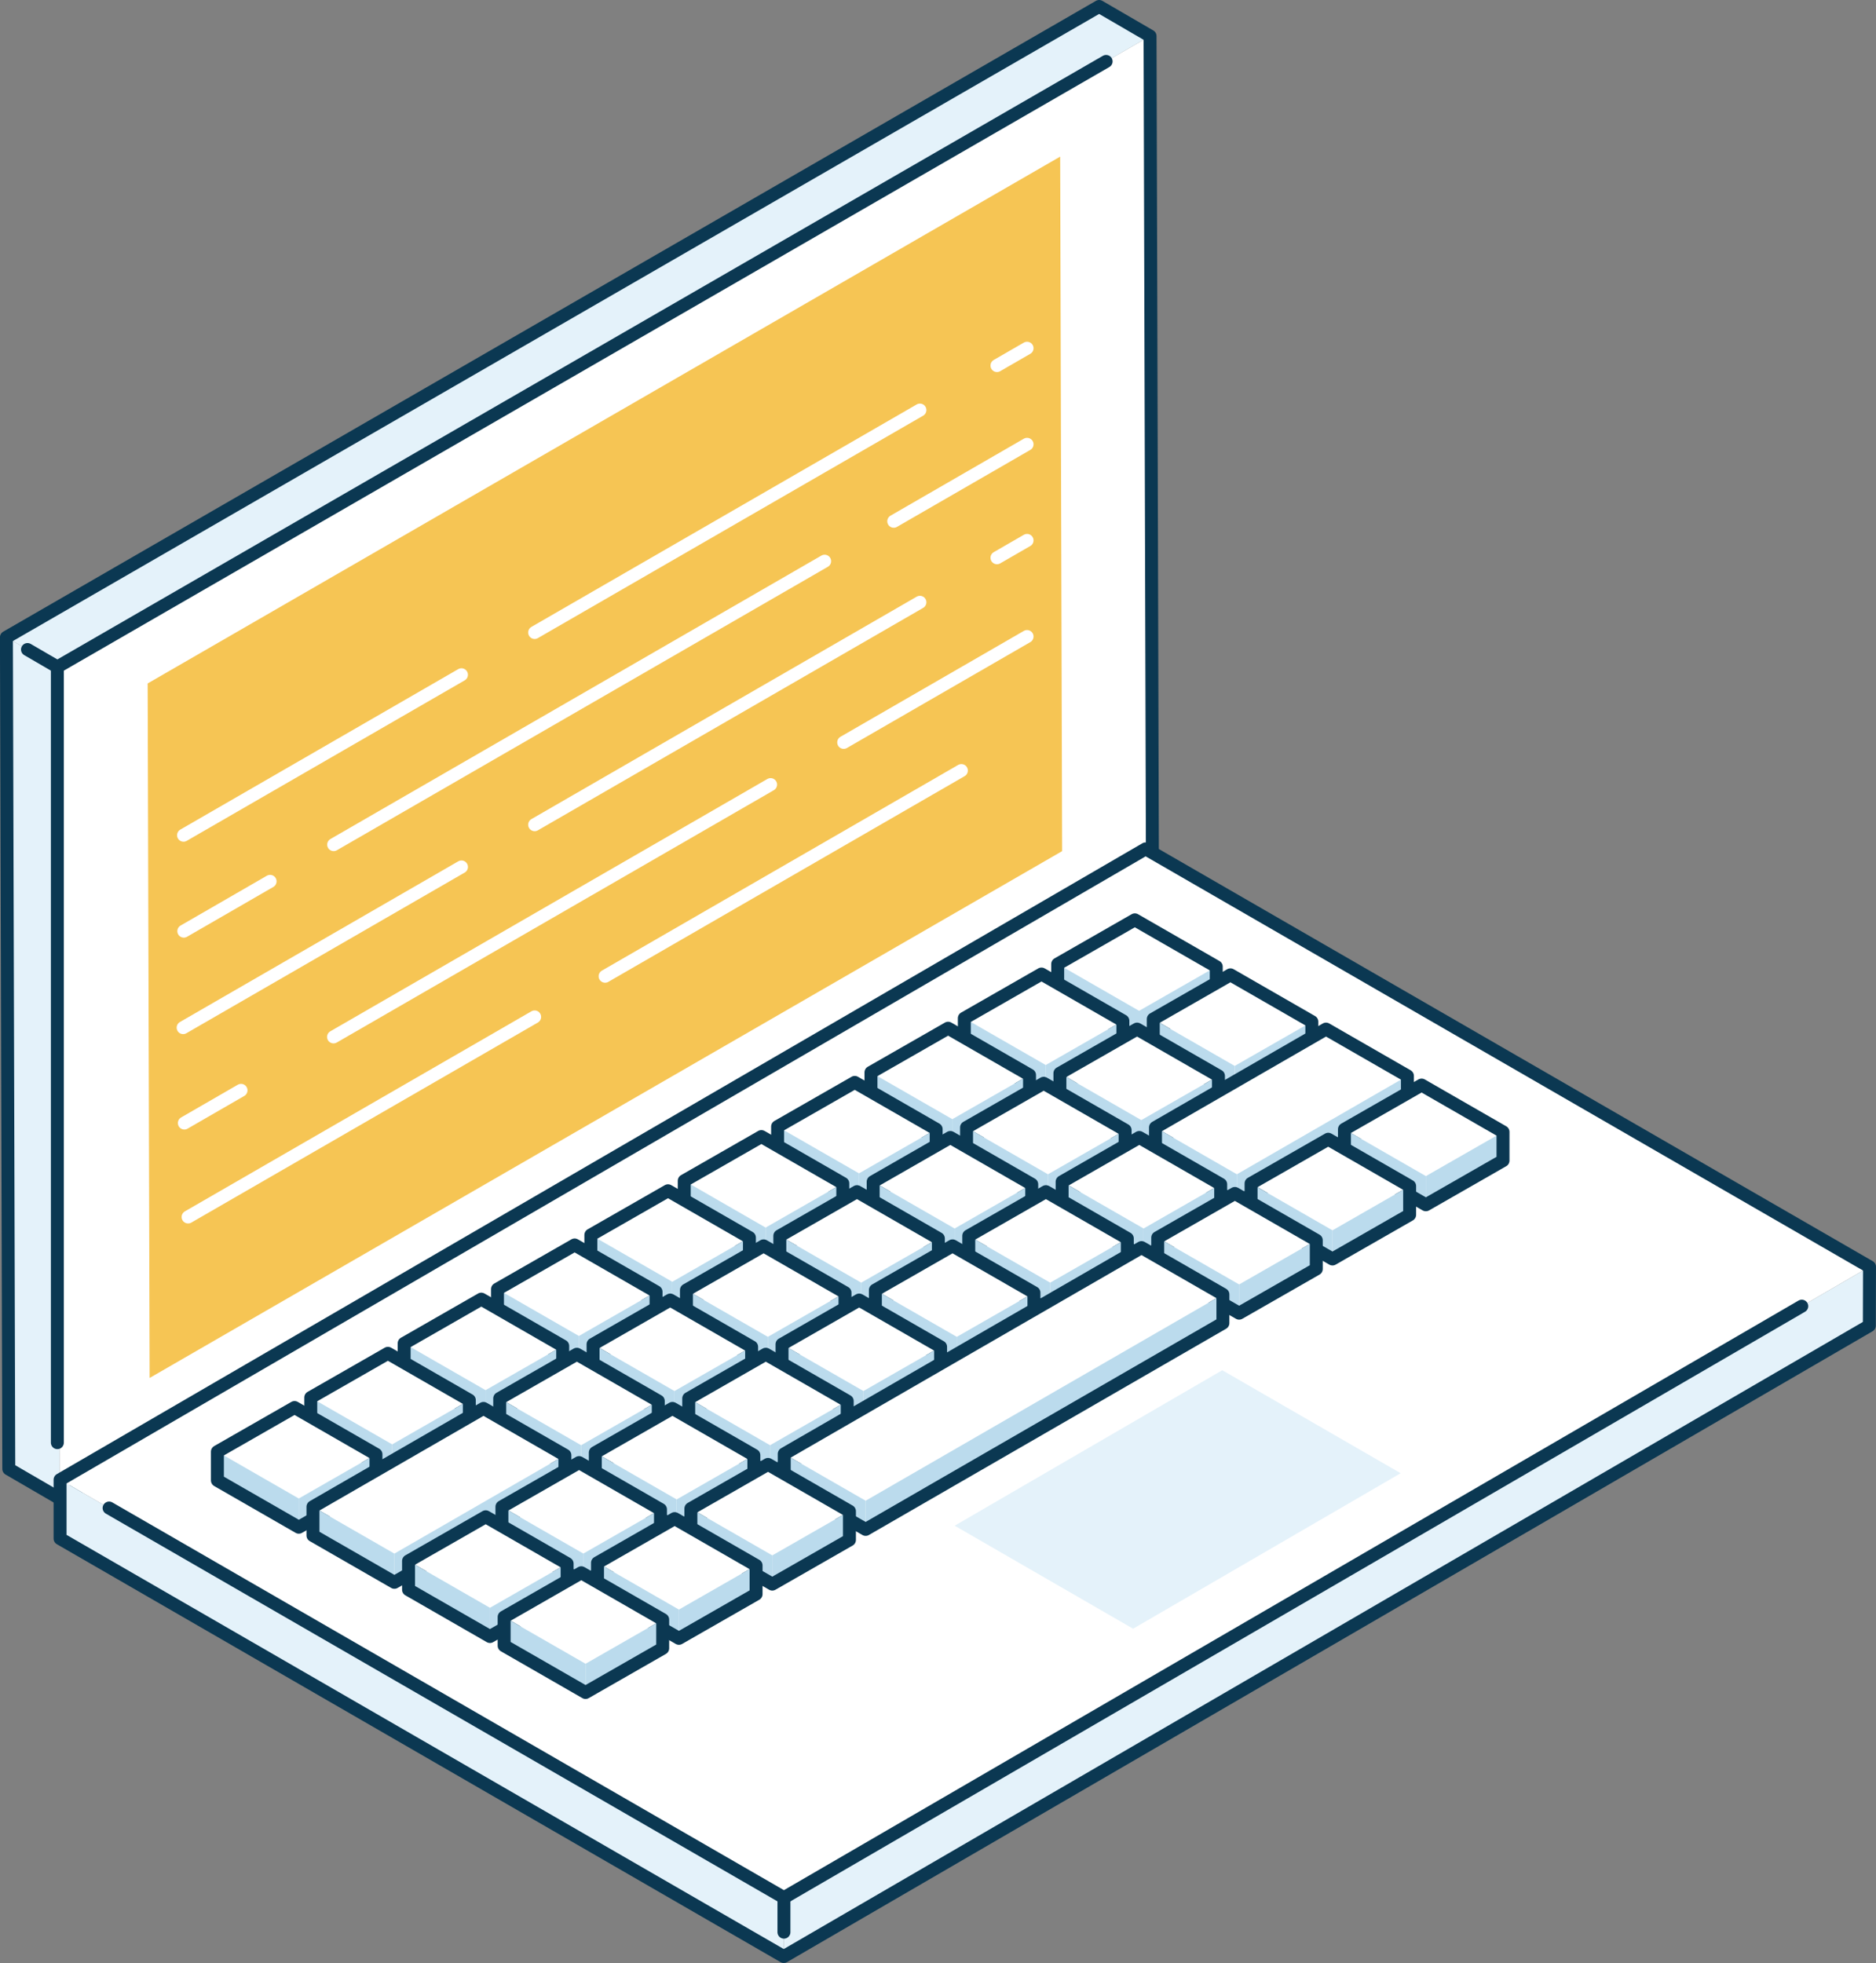 <svg xmlns="http://www.w3.org/2000/svg" width="108.674" height="113.716" viewBox="0 0 108.674 113.716">
  <rect x="0" y="0" width="108.674" height="113.716" fill="#808080" stroke="none"/>
  <defs>
    <style>
      .cls-1 {
        isolation: isolate;
      }

      .cls-2 {
        fill: #fff;
      }

      .cls-3 {
        fill: #e4f2fa;
      }

      .cls-4, .cls-7 {
        fill: none;
        stroke-linecap: round;
        stroke-linejoin: round;
        stroke-width: 0.75px;
      }

      .cls-4 {
        stroke: #0b3852;
      }

      .cls-5 {
        fill: #bbdbed;
      }

      .cls-6 {
        fill: #f6c554;
      }

      .cls-7 {
        stroke: #fff;
      }
    </style>
  </defs>
  <g id="Group_680" data-name="Group 680" transform="translate(-1972.003 -450.027)">
    <g id="Group_679" data-name="Group 679">
      <g id="Group_677" data-name="Group 677">
        <g id="Group_492" data-name="Group 492">
          <g id="Group_491" data-name="Group 491">
            <g id="Group_490" data-name="Group 490" class="cls-1">
              <g id="Group_487" data-name="Group 487">
                <path id="Path_98392" data-name="Path 98392" class="cls-2" d="M2038.624,452.116l.137,48.177-63.3,36.544-.137-48.177Z"/>
              </g>
              <g id="Group_488" data-name="Group 488">
                <path id="Path_98393" data-name="Path 98393" class="cls-3" d="M1975.464,536.837l-2.949-1.714-.137-48.177,2.949,1.714Z"/>
              </g>
              <g id="Group_489" data-name="Group 489">
                <path id="Path_98394" data-name="Path 98394" class="cls-3" d="M1975.327,488.66l-2.949-1.714,63.3-36.544,2.949,1.714Z"/>
              </g>
            </g>
          </g>
          <path id="Path_98395" data-name="Path 98395" class="cls-4" d="M2038.624,452.116l-2.949-1.714-63.3,36.544.137,48.177,2.949,1.714,63.3-36.544Z"/>
          <path id="Path_98396" data-name="Path 98396" class="cls-4" d="M2036.079,453.585l-60.753,35.076V533.6"/>
          <line id="Line_171" data-name="Line 171" class="cls-4" x2="1.732" y2="1.007" transform="translate(1973.595 487.654)"/>
        </g>
        <g id="Group_498" data-name="Group 498">
          <g id="Group_497" data-name="Group 497">
            <g id="Group_496" data-name="Group 496" class="cls-1">
              <g id="Group_493" data-name="Group 493">
                <path id="Path_98397" data-name="Path 98397" class="cls-2" d="M2080.3,523.412l-62.885,36.545-41.933-24.21,62.885-36.545Z"/>
              </g>
              <g id="Group_494" data-name="Group 494">
                <path id="Path_98398" data-name="Path 98398" class="cls-3" d="M2080.3,523.412l-.01,3.411-62.885,36.545.01-3.411Z"/>
              </g>
              <g id="Group_495" data-name="Group 495">
                <path id="Path_98399" data-name="Path 98399" class="cls-3" d="M2017.416,559.957l-.01,3.411-41.933-24.21.01-3.411Z"/>
              </g>
            </g>
          </g>
          <path id="Path_98400" data-name="Path 98400" class="cls-4" d="M1975.483,535.747v3.411l41.923,24.21,62.885-36.545.01-3.411-41.933-24.21Z"/>
          <path id="Path_98401" data-name="Path 98401" class="cls-4" d="M1978.323,537.387l39.093,22.57,58.961-34.264"/>
          <line id="Line_172" data-name="Line 172" class="cls-4" y2="2.001" transform="translate(2017.416 559.957)"/>
        </g>
        <g id="Group_674" data-name="Group 674">
          <g id="Group_503" data-name="Group 503">
            <g id="Group_502" data-name="Group 502" class="cls-1">
              <g id="Group_499" data-name="Group 499">
                <path id="Path_98402" data-name="Path 98402" class="cls-2" d="M2042.459,506.025l-4.469,2.56-4.716-2.712,4.469-2.56Z"/>
              </g>
              <g id="Group_500" data-name="Group 500">
                <path id="Path_98403" data-name="Path 98403" class="cls-5" d="M2042.459,506.025v1.663l-4.469,2.56v-1.663Z"/>
              </g>
              <g id="Group_501" data-name="Group 501">
                <path id="Path_98404" data-name="Path 98404" class="cls-5" d="M2037.99,508.585v1.663l-4.716-2.712v-1.663Z"/>
              </g>
              <path id="Path_98405" data-name="Path 98405" class="cls-4" d="M2037.743,503.313l4.716,2.712v1.663l-4.469,2.56-4.716-2.712v-1.663Z"/>
            </g>
          </g>
          <g id="Group_508" data-name="Group 508">
            <g id="Group_507" data-name="Group 507" class="cls-1">
              <g id="Group_504" data-name="Group 504">
                <path id="Path_98406" data-name="Path 98406" class="cls-2" d="M2037.05,509.164l-4.469,2.56-4.716-2.712,4.469-2.56Z"/>
              </g>
              <g id="Group_505" data-name="Group 505">
                <path id="Path_98407" data-name="Path 98407" class="cls-5" d="M2037.05,509.164v1.663l-4.469,2.56v-1.663Z"/>
              </g>
              <g id="Group_506" data-name="Group 506">
                <path id="Path_98408" data-name="Path 98408" class="cls-5" d="M2032.581,511.724v1.663l-4.716-2.712v-1.663Z"/>
              </g>
              <path id="Path_98409" data-name="Path 98409" class="cls-4" d="M2032.334,506.452l4.716,2.712v1.663l-4.469,2.56-4.716-2.712v-1.663Z"/>
            </g>
          </g>
          <g id="Group_513" data-name="Group 513">
            <g id="Group_512" data-name="Group 512" class="cls-1">
              <g id="Group_509" data-name="Group 509">
                <path id="Path_98410" data-name="Path 98410" class="cls-2" d="M2031.642,512.3l-4.469,2.56-4.716-2.712,4.469-2.56Z"/>
              </g>
              <g id="Group_510" data-name="Group 510">
                <path id="Path_98411" data-name="Path 98411" class="cls-5" d="M2031.642,512.3v1.664l-4.469,2.56v-1.664Z"/>
              </g>
              <g id="Group_511" data-name="Group 511">
                <path id="Path_98412" data-name="Path 98412" class="cls-5" d="M2027.173,514.863v1.664l-4.716-2.712v-1.664Z"/>
              </g>
              <path id="Path_98413" data-name="Path 98413" class="cls-4" d="M2026.926,509.591l4.716,2.712v1.664l-4.469,2.56-4.716-2.712v-1.664Z"/>
            </g>
          </g>
          <g id="Group_518" data-name="Group 518">
            <g id="Group_517" data-name="Group 517" class="cls-1">
              <g id="Group_514" data-name="Group 514">
                <path id="Path_98414" data-name="Path 98414" class="cls-2" d="M2026.233,515.442l-4.469,2.56-4.716-2.712,4.469-2.56Z"/>
              </g>
              <g id="Group_515" data-name="Group 515">
                <path id="Path_98415" data-name="Path 98415" class="cls-5" d="M2026.233,515.442v1.664l-4.469,2.56V518Z"/>
              </g>
              <g id="Group_516" data-name="Group 516">
                <path id="Path_98416" data-name="Path 98416" class="cls-5" d="M2021.764,518v1.664l-4.716-2.712V515.29Z"/>
              </g>
              <path id="Path_98417" data-name="Path 98417" class="cls-4" d="M2021.517,512.73l4.716,2.712v1.664l-4.469,2.56-4.716-2.712V515.29Z"/>
            </g>
          </g>
          <g id="Group_523" data-name="Group 523">
            <g id="Group_522" data-name="Group 522" class="cls-1">
              <g id="Group_519" data-name="Group 519">
                <path id="Path_98418" data-name="Path 98418" class="cls-2" d="M2020.824,518.581l-4.469,2.56-4.716-2.712,4.469-2.56Z"/>
              </g>
              <g id="Group_520" data-name="Group 520">
                <path id="Path_98419" data-name="Path 98419" class="cls-5" d="M2020.824,518.581v1.663l-4.469,2.56v-1.663Z"/>
              </g>
              <g id="Group_521" data-name="Group 521">
                <path id="Path_98420" data-name="Path 98420" class="cls-5" d="M2016.355,521.141V522.8l-4.716-2.712v-1.663Z"/>
              </g>
              <path id="Path_98421" data-name="Path 98421" class="cls-4" d="M2016.109,515.869l4.716,2.712v1.663l-4.469,2.56-4.716-2.712v-1.663Z"/>
            </g>
          </g>
          <g id="Group_528" data-name="Group 528">
            <g id="Group_527" data-name="Group 527" class="cls-1">
              <g id="Group_524" data-name="Group 524">
                <path id="Path_98422" data-name="Path 98422" class="cls-2" d="M2015.416,521.72l-4.469,2.56-4.716-2.712,4.469-2.56Z"/>
              </g>
              <g id="Group_525" data-name="Group 525">
                <path id="Path_98423" data-name="Path 98423" class="cls-5" d="M2015.416,521.72v1.663l-4.469,2.56V524.28Z"/>
              </g>
              <g id="Group_526" data-name="Group 526">
                <path id="Path_98424" data-name="Path 98424" class="cls-5" d="M2010.947,524.28v1.663l-4.716-2.712v-1.663Z"/>
              </g>
              <path id="Path_98425" data-name="Path 98425" class="cls-4" d="M2010.7,519.008l4.716,2.712v1.663l-4.469,2.56-4.716-2.712v-1.663Z"/>
            </g>
          </g>
          <g id="Group_533" data-name="Group 533">
            <g id="Group_532" data-name="Group 532" class="cls-1">
              <g id="Group_529" data-name="Group 529">
                <path id="Path_98426" data-name="Path 98426" class="cls-2" d="M2010.007,524.859l-4.469,2.56-4.716-2.712,4.469-2.56Z"/>
              </g>
              <g id="Group_530" data-name="Group 530">
                <path id="Path_98427" data-name="Path 98427" class="cls-5" d="M2010.007,524.859v1.663l-4.469,2.56V527.42Z"/>
              </g>
              <g id="Group_531" data-name="Group 531">
                <path id="Path_98428" data-name="Path 98428" class="cls-5" d="M2005.538,527.42v1.663l-4.716-2.712v-1.663Z"/>
              </g>
              <path id="Path_98429" data-name="Path 98429" class="cls-4" d="M2005.291,522.147l4.716,2.712v1.663l-4.469,2.56-4.716-2.712v-1.663Z"/>
            </g>
          </g>
          <g id="Group_538" data-name="Group 538">
            <g id="Group_537" data-name="Group 537" class="cls-1">
              <g id="Group_534" data-name="Group 534">
                <path id="Path_98430" data-name="Path 98430" class="cls-2" d="M2004.6,528l-4.469,2.56-4.716-2.712,4.469-2.56Z"/>
              </g>
              <g id="Group_535" data-name="Group 535">
                <path id="Path_98431" data-name="Path 98431" class="cls-5" d="M2004.6,528v1.663l-4.469,2.56v-1.663Z"/>
              </g>
              <g id="Group_536" data-name="Group 536">
                <path id="Path_98432" data-name="Path 98432" class="cls-5" d="M2000.13,530.559v1.663l-4.716-2.712v-1.663Z"/>
              </g>
              <path id="Path_98433" data-name="Path 98433" class="cls-4" d="M1999.883,525.286,2004.6,528v1.663l-4.469,2.56-4.716-2.712v-1.663Z"/>
            </g>
          </g>
          <g id="Group_543" data-name="Group 543">
            <g id="Group_542" data-name="Group 542" class="cls-1">
              <g id="Group_539" data-name="Group 539">
                <path id="Path_98434" data-name="Path 98434" class="cls-2" d="M1999.19,531.137l-4.469,2.56-4.716-2.712,4.469-2.56Z"/>
              </g>
              <g id="Group_540" data-name="Group 540">
                <path id="Path_98435" data-name="Path 98435" class="cls-5" d="M1999.19,531.137V532.8l-4.469,2.56V533.7Z"/>
              </g>
              <g id="Group_541" data-name="Group 541">
                <path id="Path_98436" data-name="Path 98436" class="cls-5" d="M1994.721,533.7v1.663l-4.716-2.712v-1.663Z"/>
              </g>
              <path id="Path_98437" data-name="Path 98437" class="cls-4" d="M1994.474,528.425l4.716,2.712V532.8l-4.469,2.56-4.716-2.712v-1.663Z"/>
            </g>
          </g>
          <g id="Group_548" data-name="Group 548">
            <g id="Group_547" data-name="Group 547" class="cls-1">
              <g id="Group_544" data-name="Group 544">
                <path id="Path_98438" data-name="Path 98438" class="cls-2" d="M1993.781,534.276l-4.469,2.56-4.716-2.712,4.469-2.56Z"/>
              </g>
              <g id="Group_545" data-name="Group 545">
                <path id="Path_98439" data-name="Path 98439" class="cls-5" d="M1993.781,534.276v1.663l-4.469,2.56v-1.664Z"/>
              </g>
              <g id="Group_546" data-name="Group 546">
                <path id="Path_98440" data-name="Path 98440" class="cls-5" d="M1989.313,536.837V538.5l-4.716-2.712v-1.664Z"/>
              </g>
              <path id="Path_98441" data-name="Path 98441" class="cls-4" d="M1989.066,531.564l4.716,2.712v1.663l-4.469,2.56-4.716-2.712v-1.664Z"/>
            </g>
          </g>
          <g id="Group_553" data-name="Group 553">
            <g id="Group_552" data-name="Group 552" class="cls-1">
              <g id="Group_549" data-name="Group 549">
                <path id="Path_98442" data-name="Path 98442" class="cls-2" d="M2048,509.215l-4.469,2.56-4.716-2.712,4.469-2.56Z"/>
              </g>
              <g id="Group_550" data-name="Group 550">
                <path id="Path_98443" data-name="Path 98443" class="cls-5" d="M2048,509.215v1.663l-4.469,2.56v-1.663Z"/>
              </g>
              <g id="Group_551" data-name="Group 551">
                <path id="Path_98444" data-name="Path 98444" class="cls-5" d="M2043.527,511.776v1.663l-4.716-2.712v-1.663Z"/>
              </g>
              <path id="Path_98445" data-name="Path 98445" class="cls-4" d="M2043.28,506.5l4.716,2.712v1.663l-4.469,2.56-4.716-2.712v-1.663Z"/>
            </g>
          </g>
          <g id="Group_558" data-name="Group 558">
            <g id="Group_557" data-name="Group 557" class="cls-1">
              <g id="Group_554" data-name="Group 554">
                <path id="Path_98446" data-name="Path 98446" class="cls-2" d="M2042.587,512.354l-4.469,2.56L2033.4,512.2l4.469-2.56Z"/>
              </g>
              <g id="Group_555" data-name="Group 555">
                <path id="Path_98447" data-name="Path 98447" class="cls-5" d="M2042.587,512.354v1.663l-4.469,2.56v-1.663Z"/>
              </g>
              <g id="Group_556" data-name="Group 556">
                <path id="Path_98448" data-name="Path 98448" class="cls-5" d="M2038.118,514.915v1.663l-4.716-2.712V512.2Z"/>
              </g>
              <path id="Path_98449" data-name="Path 98449" class="cls-4" d="M2037.871,509.642l4.716,2.712v1.663l-4.469,2.56-4.716-2.712V512.2Z"/>
            </g>
          </g>
          <g id="Group_563" data-name="Group 563">
            <g id="Group_562" data-name="Group 562" class="cls-1">
              <g id="Group_559" data-name="Group 559">
                <path id="Path_98450" data-name="Path 98450" class="cls-2" d="M2037.179,515.494l-4.469,2.56-4.716-2.712,4.469-2.56Z"/>
              </g>
              <g id="Group_560" data-name="Group 560">
                <path id="Path_98451" data-name="Path 98451" class="cls-5" d="M2037.179,515.494v1.664l-4.469,2.56v-1.664Z"/>
              </g>
              <g id="Group_561" data-name="Group 561">
                <path id="Path_98452" data-name="Path 98452" class="cls-5" d="M2032.71,518.054v1.664l-4.716-2.712v-1.664Z"/>
              </g>
              <path id="Path_98453" data-name="Path 98453" class="cls-4" d="M2032.463,512.781l4.716,2.712v1.664l-4.469,2.56-4.716-2.712v-1.664Z"/>
            </g>
          </g>
          <g id="Group_568" data-name="Group 568">
            <g id="Group_567" data-name="Group 567" class="cls-1">
              <g id="Group_564" data-name="Group 564">
                <path id="Path_98454" data-name="Path 98454" class="cls-2" d="M2031.77,518.633l-4.469,2.56-4.716-2.712,4.469-2.56Z"/>
              </g>
              <g id="Group_565" data-name="Group 565">
                <path id="Path_98455" data-name="Path 98455" class="cls-5" d="M2031.77,518.633V520.3l-4.469,2.56v-1.664Z"/>
              </g>
              <g id="Group_566" data-name="Group 566">
                <path id="Path_98456" data-name="Path 98456" class="cls-5" d="M2027.3,521.193v1.664l-4.716-2.712v-1.663Z"/>
              </g>
              <path id="Path_98457" data-name="Path 98457" class="cls-4" d="M2027.054,515.921l4.716,2.712V520.3l-4.469,2.56-4.716-2.712v-1.663Z"/>
            </g>
          </g>
          <g id="Group_573" data-name="Group 573">
            <g id="Group_572" data-name="Group 572" class="cls-1">
              <g id="Group_569" data-name="Group 569">
                <path id="Path_98458" data-name="Path 98458" class="cls-2" d="M2026.361,521.772l-4.469,2.56-4.716-2.712,4.469-2.56Z"/>
              </g>
              <g id="Group_570" data-name="Group 570">
                <path id="Path_98459" data-name="Path 98459" class="cls-5" d="M2026.361,521.772v1.663l-4.469,2.56v-1.663Z"/>
              </g>
              <g id="Group_571" data-name="Group 571">
                <path id="Path_98460" data-name="Path 98460" class="cls-5" d="M2021.892,524.332V526l-4.716-2.712V521.62Z"/>
              </g>
              <path id="Path_98461" data-name="Path 98461" class="cls-4" d="M2021.646,519.06l4.716,2.712v1.663l-4.469,2.56-4.716-2.712V521.62Z"/>
            </g>
          </g>
          <g id="Group_578" data-name="Group 578">
            <g id="Group_577" data-name="Group 577" class="cls-1">
              <g id="Group_574" data-name="Group 574">
                <path id="Path_98462" data-name="Path 98462" class="cls-2" d="M2020.953,524.911l-4.469,2.56-4.716-2.712,4.469-2.56Z"/>
              </g>
              <g id="Group_575" data-name="Group 575">
                <path id="Path_98463" data-name="Path 98463" class="cls-5" d="M2020.953,524.911v1.663l-4.469,2.56v-1.663Z"/>
              </g>
              <g id="Group_576" data-name="Group 576">
                <path id="Path_98464" data-name="Path 98464" class="cls-5" d="M2016.484,527.471v1.663l-4.716-2.712v-1.663Z"/>
              </g>
              <path id="Path_98465" data-name="Path 98465" class="cls-4" d="M2016.237,522.2l4.716,2.712v1.663l-4.469,2.56-4.716-2.712v-1.663Z"/>
            </g>
          </g>
          <g id="Group_583" data-name="Group 583">
            <g id="Group_582" data-name="Group 582" class="cls-1">
              <g id="Group_579" data-name="Group 579">
                <path id="Path_98466" data-name="Path 98466" class="cls-2" d="M2015.544,528.05l-4.469,2.56-4.716-2.712,4.469-2.56Z"/>
              </g>
              <g id="Group_580" data-name="Group 580">
                <path id="Path_98467" data-name="Path 98467" class="cls-5" d="M2015.544,528.05v1.663l-4.469,2.56V530.61Z"/>
              </g>
              <g id="Group_581" data-name="Group 581">
                <path id="Path_98468" data-name="Path 98468" class="cls-5" d="M2011.075,530.61v1.663l-4.716-2.712V527.9Z"/>
              </g>
              <path id="Path_98469" data-name="Path 98469" class="cls-4" d="M2010.828,525.338l4.716,2.712v1.663l-4.469,2.56-4.716-2.712V527.9Z"/>
            </g>
          </g>
          <g id="Group_588" data-name="Group 588">
            <g id="Group_587" data-name="Group 587" class="cls-1">
              <g id="Group_584" data-name="Group 584">
                <path id="Path_98470" data-name="Path 98470" class="cls-2" d="M2010.136,531.189l-4.469,2.56-4.716-2.712,4.469-2.56Z"/>
              </g>
              <g id="Group_585" data-name="Group 585">
                <path id="Path_98471" data-name="Path 98471" class="cls-5" d="M2010.136,531.189v1.663l-4.469,2.56v-1.663Z"/>
              </g>
              <g id="Group_586" data-name="Group 586">
                <path id="Path_98472" data-name="Path 98472" class="cls-5" d="M2005.667,533.749v1.663l-4.716-2.712v-1.663Z"/>
              </g>
              <path id="Path_98473" data-name="Path 98473" class="cls-4" d="M2005.42,528.477l4.716,2.712v1.663l-4.469,2.56-4.716-2.712v-1.663Z"/>
            </g>
          </g>
          <g id="Group_593" data-name="Group 593">
            <g id="Group_592" data-name="Group 592" class="cls-1">
              <g id="Group_589" data-name="Group 589">
                <path id="Path_98474" data-name="Path 98474" class="cls-2" d="M2004.727,534.328l-9.878,5.7-4.716-2.712,9.878-5.7Z"/>
              </g>
              <g id="Group_590" data-name="Group 590">
                <path id="Path_98475" data-name="Path 98475" class="cls-5" d="M2004.727,534.328v1.663l-9.878,5.7v-1.664Z"/>
              </g>
              <g id="Group_591" data-name="Group 591">
                <path id="Path_98476" data-name="Path 98476" class="cls-5" d="M1994.849,540.028v1.664l-4.716-2.712v-1.664Z"/>
              </g>
              <path id="Path_98477" data-name="Path 98477" class="cls-4" d="M2000.011,531.616l4.716,2.712v1.663l-9.878,5.7-4.716-2.712v-1.664Z"/>
            </g>
          </g>
          <g id="Group_598" data-name="Group 598">
            <g id="Group_597" data-name="Group 597" class="cls-1">
              <g id="Group_594" data-name="Group 594">
                <path id="Path_98478" data-name="Path 98478" class="cls-2" d="M2053.533,512.354l-9.878,5.7-4.716-2.712,9.878-5.7Z"/>
              </g>
              <g id="Group_595" data-name="Group 595">
                <path id="Path_98479" data-name="Path 98479" class="cls-5" d="M2053.533,512.354v1.663l-9.878,5.7v-1.664Z"/>
              </g>
              <g id="Group_596" data-name="Group 596">
                <path id="Path_98480" data-name="Path 98480" class="cls-5" d="M2043.655,518.054v1.664l-4.716-2.712v-1.664Z"/>
              </g>
              <path id="Path_98481" data-name="Path 98481" class="cls-4" d="M2048.817,509.642l4.716,2.712v1.663l-9.878,5.7-4.716-2.712v-1.664Z"/>
            </g>
          </g>
          <g id="Group_603" data-name="Group 603">
            <g id="Group_602" data-name="Group 602" class="cls-1">
              <g id="Group_599" data-name="Group 599">
                <path id="Path_98482" data-name="Path 98482" class="cls-2" d="M2042.716,518.633l-4.469,2.56-4.716-2.712,4.469-2.56Z"/>
              </g>
              <g id="Group_600" data-name="Group 600">
                <path id="Path_98483" data-name="Path 98483" class="cls-5" d="M2042.716,518.633V520.3l-4.469,2.56v-1.664Z"/>
              </g>
              <g id="Group_601" data-name="Group 601">
                <path id="Path_98484" data-name="Path 98484" class="cls-5" d="M2038.247,521.193v1.664l-4.716-2.712v-1.663Z"/>
              </g>
              <path id="Path_98485" data-name="Path 98485" class="cls-4" d="M2038,515.921l4.716,2.712V520.3l-4.469,2.56-4.716-2.712v-1.663Z"/>
            </g>
          </g>
          <g id="Group_608" data-name="Group 608">
            <g id="Group_607" data-name="Group 607" class="cls-1">
              <g id="Group_604" data-name="Group 604">
                <path id="Path_98486" data-name="Path 98486" class="cls-2" d="M2037.307,521.772l-4.469,2.56-4.716-2.712,4.469-2.56Z"/>
              </g>
              <g id="Group_605" data-name="Group 605">
                <path id="Path_98487" data-name="Path 98487" class="cls-5" d="M2037.307,521.772v1.663l-4.469,2.56v-1.663Z"/>
              </g>
              <g id="Group_606" data-name="Group 606">
                <path id="Path_98488" data-name="Path 98488" class="cls-5" d="M2032.838,524.332V526l-4.716-2.712V521.62Z"/>
              </g>
              <path id="Path_98489" data-name="Path 98489" class="cls-4" d="M2032.591,519.06l4.716,2.712v1.663l-4.469,2.56-4.716-2.712V521.62Z"/>
            </g>
          </g>
          <g id="Group_613" data-name="Group 613">
            <g id="Group_612" data-name="Group 612" class="cls-1">
              <g id="Group_609" data-name="Group 609">
                <path id="Path_98490" data-name="Path 98490" class="cls-2" d="M2031.9,524.911l-4.469,2.56-4.716-2.712,4.469-2.56Z"/>
              </g>
              <g id="Group_610" data-name="Group 610">
                <path id="Path_98491" data-name="Path 98491" class="cls-5" d="M2031.9,524.911v1.663l-4.469,2.56v-1.663Z"/>
              </g>
              <g id="Group_611" data-name="Group 611">
                <path id="Path_98492" data-name="Path 98492" class="cls-5" d="M2027.429,527.471v1.663l-4.716-2.712v-1.663Z"/>
              </g>
              <path id="Path_98493" data-name="Path 98493" class="cls-4" d="M2027.182,522.2l4.716,2.712v1.663l-4.469,2.56-4.716-2.712v-1.663Z"/>
            </g>
          </g>
          <g id="Group_618" data-name="Group 618">
            <g id="Group_617" data-name="Group 617" class="cls-1">
              <g id="Group_614" data-name="Group 614">
                <path id="Path_98494" data-name="Path 98494" class="cls-2" d="M2026.49,528.05l-4.469,2.56L2017.3,527.9l4.469-2.56Z"/>
              </g>
              <g id="Group_615" data-name="Group 615">
                <path id="Path_98495" data-name="Path 98495" class="cls-5" d="M2026.49,528.05v1.663l-4.469,2.56V530.61Z"/>
              </g>
              <g id="Group_616" data-name="Group 616">
                <path id="Path_98496" data-name="Path 98496" class="cls-5" d="M2022.021,530.61v1.663l-4.716-2.712V527.9Z"/>
              </g>
              <path id="Path_98497" data-name="Path 98497" class="cls-4" d="M2021.774,525.338l4.716,2.712v1.663l-4.469,2.56-4.716-2.712V527.9Z"/>
            </g>
          </g>
          <g id="Group_623" data-name="Group 623">
            <g id="Group_622" data-name="Group 622" class="cls-1">
              <g id="Group_619" data-name="Group 619">
                <path id="Path_98498" data-name="Path 98498" class="cls-2" d="M2021.081,531.189l-4.469,2.56-4.716-2.712,4.469-2.56Z"/>
              </g>
              <g id="Group_620" data-name="Group 620">
                <path id="Path_98499" data-name="Path 98499" class="cls-5" d="M2021.081,531.189v1.663l-4.469,2.56v-1.663Z"/>
              </g>
              <g id="Group_621" data-name="Group 621">
                <path id="Path_98500" data-name="Path 98500" class="cls-5" d="M2016.612,533.749v1.663L2011.9,532.7v-1.663Z"/>
              </g>
              <path id="Path_98501" data-name="Path 98501" class="cls-4" d="M2016.365,528.477l4.716,2.712v1.663l-4.469,2.56L2011.9,532.7v-1.663Z"/>
            </g>
          </g>
          <g id="Group_628" data-name="Group 628">
            <g id="Group_627" data-name="Group 627" class="cls-1">
              <g id="Group_624" data-name="Group 624">
                <path id="Path_98502" data-name="Path 98502" class="cls-2" d="M2015.673,534.328l-4.469,2.56-4.716-2.712,4.469-2.56Z"/>
              </g>
              <g id="Group_625" data-name="Group 625">
                <path id="Path_98503" data-name="Path 98503" class="cls-5" d="M2015.673,534.328v1.663l-4.469,2.56v-1.663Z"/>
              </g>
              <g id="Group_626" data-name="Group 626">
                <path id="Path_98504" data-name="Path 98504" class="cls-5" d="M2011.2,536.889v1.663l-4.716-2.712v-1.663Z"/>
              </g>
              <path id="Path_98505" data-name="Path 98505" class="cls-4" d="M2010.957,531.616l4.716,2.712v1.663l-4.469,2.56-4.716-2.712v-1.663Z"/>
            </g>
          </g>
          <g id="Group_633" data-name="Group 633">
            <g id="Group_632" data-name="Group 632" class="cls-1">
              <g id="Group_629" data-name="Group 629">
                <path id="Path_98506" data-name="Path 98506" class="cls-2" d="M2010.264,537.467l-4.469,2.56-4.716-2.712,4.469-2.56Z"/>
              </g>
              <g id="Group_630" data-name="Group 630">
                <path id="Path_98507" data-name="Path 98507" class="cls-5" d="M2010.264,537.467v1.663l-4.469,2.56v-1.664Z"/>
              </g>
              <g id="Group_631" data-name="Group 631">
                <path id="Path_98508" data-name="Path 98508" class="cls-5" d="M2005.8,540.028v1.664l-4.716-2.712v-1.664Z"/>
              </g>
              <path id="Path_98509" data-name="Path 98509" class="cls-4" d="M2005.548,534.755l4.716,2.712v1.663l-4.469,2.56-4.716-2.712v-1.664Z"/>
            </g>
          </g>
          <g id="Group_638" data-name="Group 638">
            <g id="Group_637" data-name="Group 637" class="cls-1">
              <g id="Group_634" data-name="Group 634">
                <path id="Path_98510" data-name="Path 98510" class="cls-2" d="M2004.855,540.606l-4.469,2.56-4.716-2.712,4.469-2.56Z"/>
              </g>
              <g id="Group_635" data-name="Group 635">
                <path id="Path_98511" data-name="Path 98511" class="cls-5" d="M2004.855,540.606v1.664l-4.469,2.56v-1.664Z"/>
              </g>
              <g id="Group_636" data-name="Group 636">
                <path id="Path_98512" data-name="Path 98512" class="cls-5" d="M2000.386,543.167v1.664l-4.716-2.712v-1.664Z"/>
              </g>
              <path id="Path_98513" data-name="Path 98513" class="cls-4" d="M2000.139,537.894l4.716,2.712v1.664l-4.469,2.56-4.716-2.712v-1.664Z"/>
            </g>
          </g>
          <g id="Group_643" data-name="Group 643">
            <g id="Group_642" data-name="Group 642" class="cls-1">
              <g id="Group_639" data-name="Group 639">
                <path id="Path_98514" data-name="Path 98514" class="cls-2" d="M2059.07,515.6l-4.469,2.56-4.716-2.712,4.469-2.56Z"/>
              </g>
              <g id="Group_640" data-name="Group 640">
                <path id="Path_98515" data-name="Path 98515" class="cls-5" d="M2059.07,515.6v1.663l-4.469,2.56v-1.663Z"/>
              </g>
              <g id="Group_641" data-name="Group 641">
                <path id="Path_98516" data-name="Path 98516" class="cls-5" d="M2054.6,518.157v1.663l-4.716-2.712v-1.663Z"/>
              </g>
              <path id="Path_98517" data-name="Path 98517" class="cls-4" d="M2054.354,512.885l4.716,2.712v1.663l-4.469,2.56-4.716-2.712v-1.663Z"/>
            </g>
          </g>
          <g id="Group_648" data-name="Group 648">
            <g id="Group_647" data-name="Group 647" class="cls-1">
              <g id="Group_644" data-name="Group 644">
                <path id="Path_98518" data-name="Path 98518" class="cls-2" d="M2053.661,518.736l-4.469,2.56-4.716-2.712,4.469-2.56Z"/>
              </g>
              <g id="Group_645" data-name="Group 645">
                <path id="Path_98519" data-name="Path 98519" class="cls-5" d="M2053.661,518.736V520.4l-4.469,2.56V521.3Z"/>
              </g>
              <g id="Group_646" data-name="Group 646">
                <path id="Path_98520" data-name="Path 98520" class="cls-5" d="M2049.192,521.3v1.664l-4.716-2.712v-1.664Z"/>
              </g>
              <path id="Path_98521" data-name="Path 98521" class="cls-4" d="M2048.945,516.024l4.716,2.712V520.4l-4.469,2.56-4.716-2.712v-1.664Z"/>
            </g>
          </g>
          <g id="Group_653" data-name="Group 653">
            <g id="Group_652" data-name="Group 652" class="cls-1">
              <g id="Group_649" data-name="Group 649">
                <path id="Path_98522" data-name="Path 98522" class="cls-2" d="M2048.253,521.875l-4.469,2.56-4.716-2.712,4.469-2.56Z"/>
              </g>
              <g id="Group_650" data-name="Group 650">
                <path id="Path_98523" data-name="Path 98523" class="cls-5" d="M2048.253,521.875v1.664l-4.469,2.56v-1.664Z"/>
              </g>
              <g id="Group_651" data-name="Group 651">
                <path id="Path_98524" data-name="Path 98524" class="cls-5" d="M2043.784,524.435V526.1l-4.716-2.712v-1.664Z"/>
              </g>
              <path id="Path_98525" data-name="Path 98525" class="cls-4" d="M2043.537,519.163l4.716,2.712v1.664l-4.469,2.56-4.716-2.712v-1.664Z"/>
            </g>
          </g>
          <g id="Group_658" data-name="Group 658">
            <g id="Group_657" data-name="Group 657" class="cls-1">
              <g id="Group_654" data-name="Group 654">
                <path id="Path_98526" data-name="Path 98526" class="cls-2" d="M2042.844,525.014l-20.695,11.95-4.716-2.712,20.695-11.95Z"/>
              </g>
              <g id="Group_655" data-name="Group 655">
                <path id="Path_98527" data-name="Path 98527" class="cls-5" d="M2042.844,525.014v1.663l-20.695,11.95v-1.663Z"/>
              </g>
              <g id="Group_656" data-name="Group 656">
                <path id="Path_98528" data-name="Path 98528" class="cls-5" d="M2022.149,536.964v1.663l-4.716-2.712v-1.663Z"/>
              </g>
              <path id="Path_98529" data-name="Path 98529" class="cls-4" d="M2038.128,522.3l4.716,2.712v1.663l-20.695,11.95-4.716-2.712v-1.663Z"/>
            </g>
          </g>
          <g id="Group_663" data-name="Group 663">
            <g id="Group_662" data-name="Group 662" class="cls-1">
              <g id="Group_659" data-name="Group 659">
                <path id="Path_98530" data-name="Path 98530" class="cls-2" d="M2021.21,537.571l-4.469,2.56-4.716-2.712,4.469-2.56Z"/>
              </g>
              <g id="Group_660" data-name="Group 660">
                <path id="Path_98531" data-name="Path 98531" class="cls-5" d="M2021.21,537.571v1.663l-4.469,2.56v-1.663Z"/>
              </g>
              <g id="Group_661" data-name="Group 661">
                <path id="Path_98532" data-name="Path 98532" class="cls-5" d="M2016.741,540.131v1.663l-4.716-2.712v-1.663Z"/>
              </g>
              <path id="Path_98533" data-name="Path 98533" class="cls-4" d="M2016.494,534.859l4.716,2.712v1.663l-4.469,2.56-4.716-2.712v-1.663Z"/>
            </g>
          </g>
          <g id="Group_668" data-name="Group 668">
            <g id="Group_667" data-name="Group 667" class="cls-1">
              <g id="Group_664" data-name="Group 664">
                <path id="Path_98534" data-name="Path 98534" class="cls-2" d="M2015.8,540.71l-4.469,2.56-4.716-2.712,4.469-2.56Z"/>
              </g>
              <g id="Group_665" data-name="Group 665">
                <path id="Path_98535" data-name="Path 98535" class="cls-5" d="M2015.8,540.71v1.663l-4.469,2.56V543.27Z"/>
              </g>
              <g id="Group_666" data-name="Group 666">
                <path id="Path_98536" data-name="Path 98536" class="cls-5" d="M2011.332,543.27v1.663l-4.716-2.712v-1.663Z"/>
              </g>
              <path id="Path_98537" data-name="Path 98537" class="cls-4" d="M2011.085,538l4.716,2.712v1.663l-4.469,2.56-4.716-2.712v-1.663Z"/>
            </g>
          </g>
          <g id="Group_673" data-name="Group 673">
            <g id="Group_672" data-name="Group 672" class="cls-1">
              <g id="Group_669" data-name="Group 669">
                <path id="Path_98538" data-name="Path 98538" class="cls-2" d="M2010.392,543.849l-4.469,2.56-4.716-2.712,4.469-2.56Z"/>
              </g>
              <g id="Group_670" data-name="Group 670">
                <path id="Path_98539" data-name="Path 98539" class="cls-5" d="M2010.392,543.849v1.664l-4.469,2.56v-1.664Z"/>
              </g>
              <g id="Group_671" data-name="Group 671">
                <path id="Path_98540" data-name="Path 98540" class="cls-5" d="M2005.923,546.409v1.664l-4.716-2.712V543.7Z"/>
              </g>
              <path id="Path_98541" data-name="Path 98541" class="cls-4" d="M2005.676,541.137l4.716,2.712v1.664l-4.469,2.56-4.716-2.712V543.7Z"/>
            </g>
          </g>
        </g>
        <g id="Group_675" data-name="Group 675">
          <path id="Path_98542" data-name="Path 98542" class="cls-3" d="M2053.141,535.371l-15.5,9.007-10.335-5.967,15.5-9.007Z"/>
        </g>
        <g id="Group_676" data-name="Group 676">
          <path id="Path_98543" data-name="Path 98543" class="cls-6" d="M2033.417,459.1l.114,40.233-52.86,30.519-.114-40.233Z"/>
        </g>
      </g>
      <g id="Group_678" data-name="Group 678">
        <line id="Line_173" data-name="Line 173" class="cls-7" y1="9.296" x2="16.1" transform="translate(1982.635 489.115)"/>
        <line id="Line_174" data-name="Line 174" class="cls-7" y1="12.886" x2="22.319" transform="translate(2002.974 473.782)"/>
        <line id="Line_175" data-name="Line 175" class="cls-7" y1="1.006" x2="1.743" transform="translate(2029.756 470.199)"/>
        <line id="Line_176" data-name="Line 176" class="cls-7" y1="2.886" x2="4.998" transform="translate(1982.651 501.083)"/>
        <line id="Line_177" data-name="Line 177" class="cls-7" y1="16.421" x2="28.442" transform="translate(1991.331 482.536)"/>
        <line id="Line_178" data-name="Line 178" class="cls-7" y1="4.459" x2="7.723" transform="translate(2023.776 475.766)"/>
        <line id="Line_179" data-name="Line 179" class="cls-7" y1="9.309" x2="16.124" transform="translate(1982.612 500.249)"/>
        <line id="Line_180" data-name="Line 180" class="cls-7" y1="12.886" x2="22.319" transform="translate(2002.974 484.917)"/>
        <line id="Line_181" data-name="Line 181" class="cls-7" y1="1.006" x2="1.743" transform="translate(2029.756 481.333)"/>
        <line id="Line_182" data-name="Line 182" class="cls-7" y1="1.895" x2="3.283" transform="translate(1982.683 513.19)"/>
        <line id="Line_183" data-name="Line 183" class="cls-7" y1="14.618" x2="25.319" transform="translate(1991.324 495.478)"/>
        <line id="Line_184" data-name="Line 184" class="cls-7" y1="6.133" x2="10.622" transform="translate(2020.877 486.901)"/>
        <line id="Line_185" data-name="Line 185" class="cls-7" y1="11.59" x2="20.075" transform="translate(1982.899 508.937)"/>
        <line id="Line_186" data-name="Line 186" class="cls-7" y1="11.916" x2="20.638" transform="translate(2007.056 494.665)"/>
      </g>
    </g>
  </g>
</svg>
